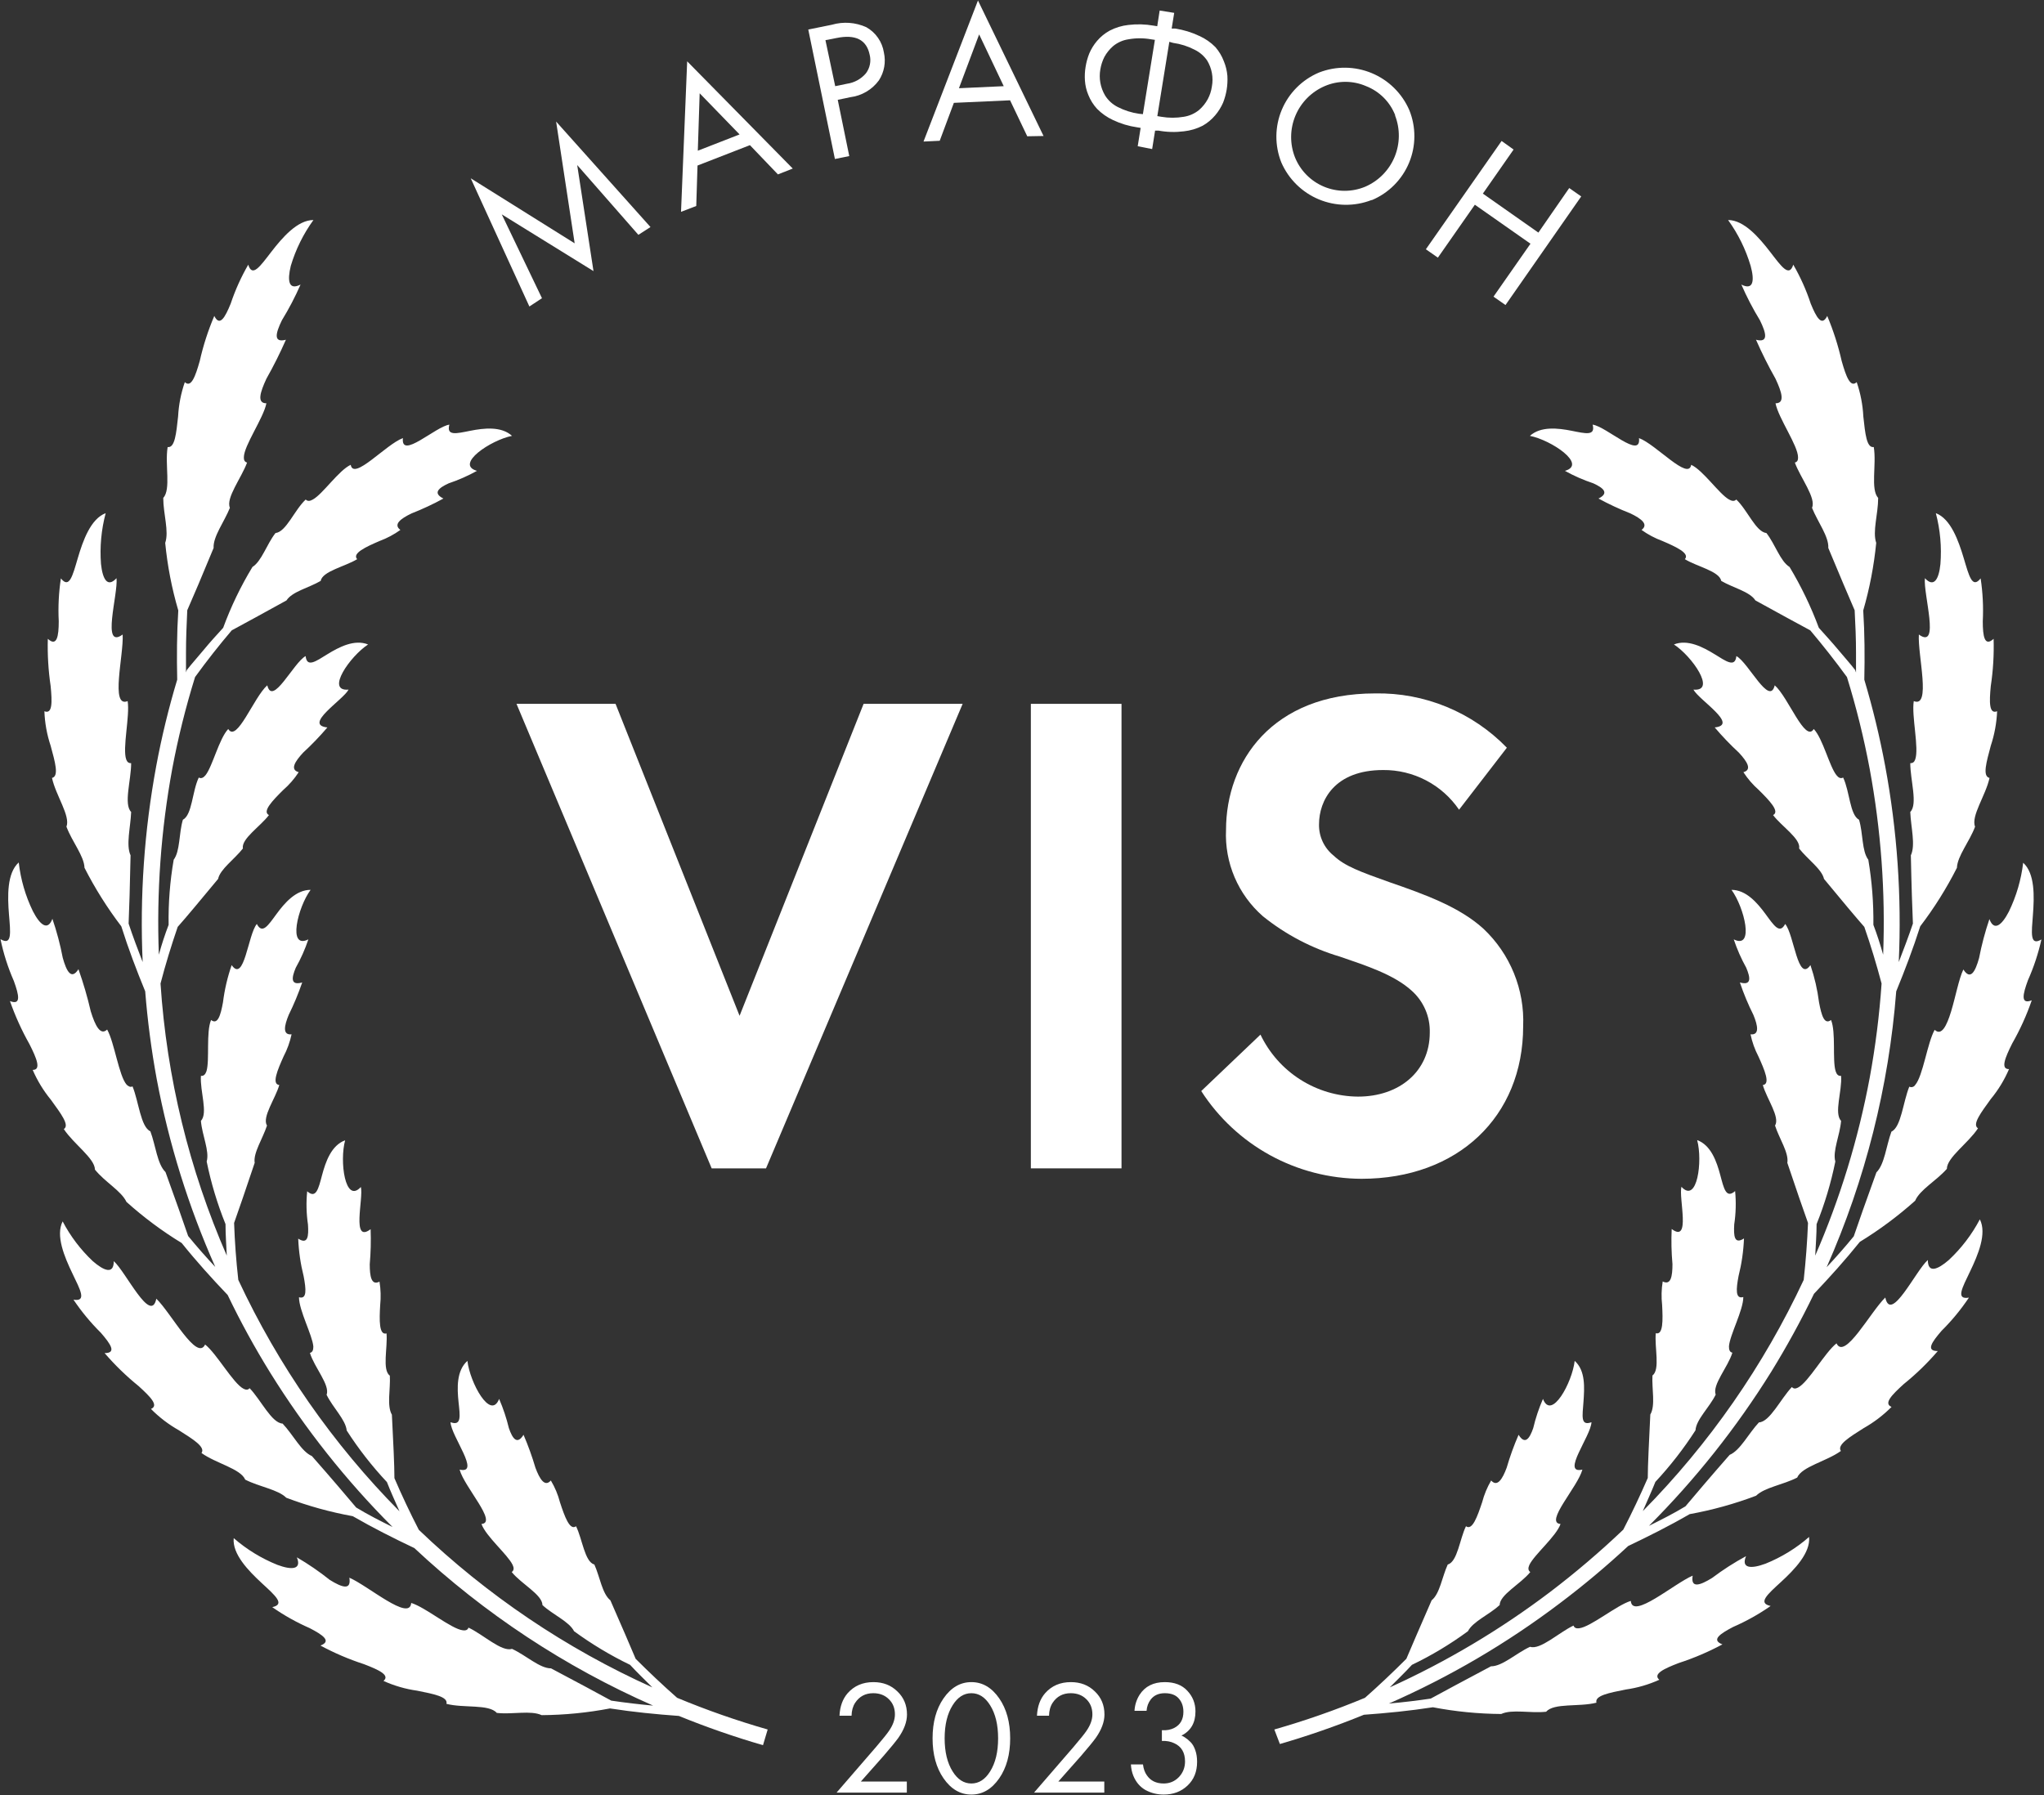 <?xml version="1.0" encoding="UTF-8"?> <svg xmlns="http://www.w3.org/2000/svg" width="823" height="723" viewBox="0 0 823 723" fill="none"><rect x="0" y="0" width="823" height="723" fill="#333333" stroke="none"/> <path d="M309.1 696.538C296.71 692.991 284.536 688.731 272.638 683.778C266.823 678.674 261.244 673.373 255.94 668.073C253.897 663.244 250.243 654.685 245.764 644.516C242.463 641.886 241.559 635.093 239.32 630.107C235.391 629.008 234.487 619.782 231.933 614.678C229.419 616.562 227.336 610.751 225.45 604.98C224.655 601.915 223.424 598.98 221.796 596.264C219.36 599.012 217.317 595.754 215.588 591.121C214.254 586.606 212.654 582.175 210.795 577.85C208.202 582.051 206.355 579.382 204.901 575.181C203.929 571.15 202.614 567.21 200.972 563.402C197.515 572.236 189.185 556.767 188.203 548.09C183.763 552.016 184.038 559.005 184.627 564.619C185.217 570.234 185.924 574.435 181.405 572.786C181.602 578.361 193.782 593.869 185.059 591.867C186.906 598.855 200.501 613.264 193.86 613.774C195.668 618.8 204.39 626.063 206.394 630.225C206.984 631.442 206.984 632.463 206.041 633.13C209.97 637.999 218.339 642.2 218.417 646.44C222.661 650.366 229.144 653.036 231.147 656.962C238.238 662.152 245.787 666.686 253.7 670.507C256.569 673.609 259.633 676.554 262.659 679.577C227.928 663.937 196.129 642.479 168.636 616.13C165.073 609.22 161.799 602.284 158.813 595.322C158.813 590.021 158.342 580.756 157.792 569.762C155.67 566.111 157.281 559.437 156.966 554.058C153.784 551.663 156.141 542.711 155.631 537.018C152.566 537.882 152.723 531.718 153.077 525.633C153.404 522.48 153.311 519.299 152.802 516.17C149.541 517.859 148.873 514.09 148.873 509.182C149.285 504.483 149.403 499.762 149.226 495.048C141.368 500.976 146.437 482.641 145.297 478.048C138.932 485.036 136.653 467.604 138.971 459.241C133.392 461.283 131.113 467.879 129.659 473.336C128.206 478.794 127.263 482.955 123.687 479.775C123.239 484.234 123.345 488.731 124.002 493.163C124.316 497.875 124.002 501.369 120.073 498.856C120.281 503.983 121.018 509.075 122.273 514.05C123.255 519.272 123.648 523.395 120.387 522.452C120.387 527.792 125.77 537.686 126.163 542.279C126.163 543.654 125.888 544.596 124.787 544.871C126.595 550.799 132.96 557.788 131.506 561.753C134.06 566.975 139.168 571.765 139.6 576.123C144.35 583.525 149.769 590.477 155.788 596.892C157.32 600.818 159.127 604.744 160.856 608.671C134.032 581.55 112.076 550.021 95.948 515.464C95.084 507.769 94.52 500.126 94.258 492.535C96.027 487.549 99.052 478.794 102.549 468.311C101.881 464.385 105.81 458.535 107.499 453.313C105.417 449.936 110.878 442.477 112.45 436.98C109.307 436.666 111.704 431.012 114.179 425.477C115.657 422.667 116.741 419.669 117.401 416.564C113.707 416.957 114.415 413.148 116.261 408.712C118.338 404.484 120.149 400.13 121.683 395.677C116.929 397.012 117.361 393.832 119.09 389.749C121.14 386.11 122.837 382.284 124.159 378.324C115.711 382.524 119.876 365.406 125.062 358.379C119.13 358.379 114.611 363.64 111.271 368.194C107.932 372.748 105.614 376.36 103.413 372.12C99.838 376.4 98.384 396.03 93.276 388.689C91.59 393.552 90.418 398.579 89.779 403.686C88.836 408.908 87.658 412.874 84.986 410.793C82.903 415.74 84.475 426.968 83.139 431.405C82.707 432.661 82.039 433.447 80.9 433.29C80.467 439.454 83.846 448.287 80.9 451.428C81.371 457.239 84.436 463.56 83.218 467.8C84.973 476.415 87.511 484.852 90.801 493.006C90.801 497.207 91.115 501.447 91.312 505.688C76.153 470.975 67.127 433.901 64.633 396.109C66.676 388.257 68.995 380.758 71.548 373.298C75.045 369.372 80.939 362.266 87.815 353.981C88.64 350.055 94.337 346.129 97.795 341.732C97.087 337.806 104.867 332.819 108.285 328.265C105.456 326.852 109.739 322.415 114.061 318.136C116.455 316.056 118.545 313.651 120.269 310.99C116.694 310.009 118.697 306.75 122.037 303.138C125.5 299.948 128.767 296.552 131.82 292.969C121.919 291.948 138.146 281.937 140.347 277.736C130.917 278.599 141.014 264.23 148.205 259.558C142.704 257.32 136.417 260.657 131.82 263.484C127.223 266.311 123.569 269.02 123.059 264.23C118.147 266.899 109.739 284.646 107.617 276.008C102.195 280.759 95.359 299.329 91.901 293.597C88.208 297.523 85.615 308.517 82.786 312.168C81.921 313.228 81.017 313.699 80.035 313.149C77.364 318.725 77.403 328.187 73.631 330.15C71.981 335.725 72.57 342.713 69.938 346.247C68.438 354.906 67.754 363.687 67.894 372.474C66.401 376.4 65.105 380.326 63.965 384.488C63.002 359.422 64.808 334.326 69.348 309.655C71.698 297.161 74.768 284.812 78.542 272.671C83.257 266.153 88.208 259.872 93.316 253.865C98.03 251.313 106.006 246.994 115.358 241.811C117.636 238.239 124.355 236.747 129.109 233.959C129.856 230.033 138.932 228.188 143.804 225.204C141.682 222.848 147.301 220.257 152.88 217.862C155.841 216.759 158.643 215.267 161.21 213.425C158.263 211.227 161.21 208.91 165.768 206.751C170.145 205.031 174.41 203.038 178.537 200.783C174.137 198.584 176.612 196.504 180.659 194.658C184.602 193.332 188.416 191.65 192.053 189.633C182.977 187.042 197.593 177.226 206.159 175.538C201.837 171.612 194.882 172.397 189.342 173.496C183.802 174.596 179.677 175.695 180.934 171.023C175.394 171.769 161.288 185.275 162.231 176.441C155.434 178.914 142.35 193.755 141.211 187.199C136.378 189.437 129.974 198.977 125.966 201.176C124.827 201.843 123.805 201.961 123.098 201.176C118.54 205.416 115.24 214.211 110.918 214.682C107.342 219.275 105.378 225.989 101.645 228.345C96.934 236.112 92.987 244.317 89.858 252.844C87.186 255.788 84.514 258.694 82 261.756C79.485 264.819 77.364 267.096 75.163 269.923C75.095 270.23 75.003 270.532 74.888 270.826C74.888 268.156 74.888 265.486 74.888 262.973C74.888 257.28 75.124 251.548 75.399 245.777C77.638 240.673 81.489 231.682 86.007 220.689C85.732 216.095 90.29 210.206 92.569 204.513C90.84 200.587 97.205 192.499 99.484 186.296C98.541 186.06 98.148 185.314 98.188 184.215C98.188 179.464 106.046 168.51 107.264 162.425C103.335 162.425 104.749 157.988 107.264 152.531C110.147 147.432 112.769 142.19 115.122 136.826C109.975 138.161 110.957 134.235 113.511 128.974C116.337 124.361 118.845 119.559 121.015 114.604C116.183 117.078 115.633 113.034 117.086 107.066C119.064 100.446 122.146 94.207 126.202 88.613C119.758 88.613 113.668 95.68 109.189 101.491C104.71 107.302 101.567 111.856 99.956 106.595C97.075 111.578 94.705 116.84 92.883 122.299C90.605 127.875 88.483 131.683 86.282 127.246C83.785 133.103 81.826 139.174 80.428 145.385C78.66 151.628 76.971 156.3 74.417 153.905C72.866 158.374 71.953 163.04 71.706 167.764C70.959 174.478 70.448 180.485 67.501 180.053C66.323 187.12 68.916 197.053 65.733 200.548C65.733 207.026 68.13 214.014 66.519 218.647C67.414 227.862 69.177 236.972 71.784 245.855V245.855C71.195 255.239 71.156 264.504 71.352 273.731C67.909 285.165 65.088 296.777 62.904 308.517C58.084 334.542 56.251 361.031 57.443 387.471C55.478 382.367 53.514 377.224 51.785 371.963C52.021 366.388 52.335 356.612 52.571 344.48C50.646 340.279 52.571 333.173 52.807 327.009C49.703 323.907 52.807 314.17 52.807 307.378C51.825 307.378 51.235 306.946 50.842 305.925C49.192 301.45 52.375 288.297 51.392 282.368C44.281 285.274 49.86 263.798 49.389 255.553C40.666 261.835 47.62 239.299 46.913 232.86C43.298 236.786 41.334 233.331 40.666 227.167C40.137 220.278 40.775 213.349 42.552 206.672C36.501 208.95 33.397 217.744 31.315 224.811C29.232 231.878 27.936 237.257 24.517 232.938C23.649 238.653 23.359 244.441 23.653 250.213C23.653 256.26 22.907 260.618 19.253 257.28C19.081 263.649 19.462 270.02 20.392 276.322C21.021 282.8 21.138 287.747 17.877 286.452C18.047 291.181 18.893 295.861 20.392 300.35C22.16 306.868 23.849 312.639 20.942 313.307C22.435 320.334 28.447 328.618 26.757 332.937C28.997 338.984 33.869 344.716 34.026 349.506C38.244 357.787 43.202 365.671 48.838 373.062V373.062C51.667 382.053 54.968 390.73 58.465 399.25C59.404 411.1 60.952 422.894 63.101 434.585C67.999 460.632 75.91 486.021 86.675 510.242C82.982 506.316 79.289 502.115 75.753 497.796C73.945 492.535 70.723 483.269 66.637 472.041C63.297 468.821 62.708 461.401 60.547 455.629C56.618 453.823 55.871 443.655 53.357 437.53C52.532 438.001 51.746 437.53 50.999 436.862C47.856 433.29 46.088 419.862 43.141 414.64C40.43 417.232 38.309 413.07 36.54 407.298C35.21 401.556 33.557 395.894 31.59 390.338C28.721 394.813 26.796 391.241 25.264 385.744C24.25 380.417 22.858 375.169 21.099 370.039C19.213 375.104 16.07 372.474 13.241 366.977C10.242 360.803 8.316 354.165 7.544 347.346C2.75 351.665 3.025 360.97 3.615 368.273C4.204 375.575 4.951 381.033 0.196 378.245C1.396 384.032 3.2 389.677 5.579 395.088C7.622 400.742 8.605 404.982 4.008 403.176C6.113 409.179 8.743 414.986 11.866 420.53C14.813 426.34 16.659 430.934 13.162 430.895C15.036 435.236 17.509 439.293 20.51 442.948C24.439 448.405 28.172 453.195 25.696 454.726C29.625 460.733 38.191 466.505 38.23 471.059C42.395 476.202 48.799 479.579 50.921 484.055C57.81 490.247 65.254 495.793 73.159 500.623V500.623C79.053 507.965 85.3 514.875 91.665 521.549C96.834 532.32 102.579 542.805 108.875 552.959C122.85 575.444 139.354 596.257 158.067 614.992C153.155 612.557 148.244 610.084 143.411 607.139C139.836 602.899 133.471 595.361 125.573 586.409C121.33 584.603 118.108 577.929 113.786 573.335C109.385 573.139 105.103 563.873 100.506 559.083C99.877 559.829 99.052 559.829 98.07 559.319C93.866 557.159 87.343 545.263 82.589 541.494C79.249 548.443 68.916 528.813 62.944 523.041C60.743 533.563 50.685 512.205 45.813 507.926C45.813 513.383 41.884 511.852 37.365 507.926C32.457 503.297 28.354 497.883 25.225 491.907C22.317 497.639 25.971 506.237 29.154 512.873C32.336 519.508 35.047 524.337 29.586 523.434C32.813 528.239 36.512 532.711 40.627 536.783C44.556 541.337 47.07 544.949 42.12 544.949C46.27 549.774 50.846 554.215 55.793 558.22C60.626 562.617 64.044 566.072 60.783 567.446C64.102 570.803 67.87 573.683 71.981 576.005C77.678 579.617 82.825 582.758 81.135 585.192C86.95 589.393 96.852 591.474 98.738 595.911C104.474 598.855 111.861 599.837 115.279 603.213C123.953 606.496 132.91 608.979 142.036 610.634C150.209 615.345 158.46 619.507 166.828 623.472C195.053 649.905 227.563 671.358 262.973 686.919C257.394 686.421 251.775 685.754 246.117 684.916C241.284 682.286 232.601 677.574 221.875 671.921C217.278 671.921 211.856 666.699 206.159 664.068C201.994 665.403 194.646 658.336 188.635 655.509C188.32 656.452 187.535 656.727 186.435 656.609C181.72 656.098 171.386 647.343 165.571 645.576C164.982 653.232 148.244 638.666 140.661 635.408C141.525 640.669 137.714 639.334 132.803 636.311C128.604 632.955 124.166 629.911 119.522 627.202C121.566 632.188 117.44 632.384 111.664 630.225C105.25 627.644 99.314 624.008 94.101 619.467C93.473 625.867 99.995 632.581 105.378 637.567C110.761 642.553 115.004 646.126 109.621 647.265C114.346 650.568 119.387 653.396 124.67 655.706C130.052 658.493 133.628 660.967 129.031 662.734C134.633 665.757 140.498 668.267 146.554 670.233C152.605 672.549 157.124 674.669 154.413 676.985C158.722 678.931 163.286 680.253 167.968 680.912C174.608 682.247 180.502 683.346 179.755 686.212C186.71 688.018 196.847 686.212 200.029 689.863C206.473 690.57 213.663 688.725 218.103 690.766C227.334 690.7 236.54 689.793 245.606 688.057V688.057C254.918 689.51 264.152 690.413 273.346 691.08C284.421 695.598 295.726 699.529 307.214 702.859L309.1 696.538Z" fill="white"></path> <path d="M513.098 696.538C525.501 692.991 537.688 688.731 549.599 683.778C555.375 678.674 560.954 673.373 566.258 668.073C568.301 663.244 571.995 654.685 576.434 644.516C579.735 641.886 580.639 635.094 582.917 630.107C586.847 629.008 587.75 619.782 590.265 614.678C592.819 616.562 594.862 610.751 596.787 604.98C597.589 601.924 598.805 598.991 600.402 596.264C602.877 599.012 604.92 595.754 606.649 591.121C607.965 586.601 609.566 582.168 611.443 577.85C614.036 582.051 615.882 579.382 617.336 575.181C618.291 571.145 619.606 567.203 621.265 563.402C624.684 572.236 633.052 556.767 634.035 548.09C638.475 552.016 637.964 559.005 637.571 564.619C637.178 570.234 636.274 574.435 640.793 572.786C640.596 578.361 628.416 593.869 637.139 591.867C635.292 598.855 621.697 613.264 628.338 613.775C626.569 618.8 617.808 626.063 615.804 630.225C615.254 631.442 615.214 632.463 616.157 633.13C612.228 637.999 603.899 642.2 603.82 646.44C599.537 650.366 593.054 653.036 591.051 656.962C583.972 662.169 576.421 666.704 568.498 670.507C565.669 673.609 562.565 676.554 559.579 679.577C582.489 669.195 604.168 656.29 624.212 641.101C634.463 633.298 644.274 624.936 653.601 616.052C657.177 609.142 660.438 602.192 663.463 595.243C663.463 589.943 663.974 580.677 664.485 569.684C666.646 566.033 665.035 559.358 665.349 553.979C668.532 551.584 666.135 542.633 666.685 536.94C669.711 537.804 669.554 531.64 669.239 525.554C668.882 522.404 668.961 519.22 669.475 516.092C672.775 517.78 673.404 514.011 673.404 509.103C672.982 504.404 672.877 499.682 673.09 494.969C680.948 500.898 675.84 482.563 677.019 477.969C683.384 484.958 685.623 467.526 683.345 459.163C688.924 461.204 691.203 467.8 692.656 473.258C694.11 478.715 695.014 482.877 698.629 479.697C699.061 484.157 698.942 488.653 698.275 493.085C698 497.796 698.275 501.29 702.204 498.778C701.996 503.905 701.258 508.996 700.004 513.972C699.022 519.194 698.668 523.316 701.929 522.374C701.929 527.713 696.507 537.607 696.153 542.201C696.153 543.575 696.389 544.517 697.529 544.792C695.682 550.721 689.356 557.709 690.81 561.675C688.256 566.896 682.952 571.686 682.677 576.044C677.924 583.434 672.52 590.385 666.528 596.814C664.957 600.74 663.149 604.666 661.46 608.592C688.223 581.477 710.137 549.978 726.25 515.464C727.114 507.612 727.665 500.113 727.979 492.535C726.211 487.549 723.146 478.794 719.649 468.311C720.356 464.385 716.388 458.535 714.699 453.313C716.82 449.936 711.32 442.477 709.787 436.98C712.93 436.666 710.534 431.012 708.019 425.477C706.551 422.667 705.48 419.668 704.837 416.564C708.491 416.957 707.823 413.148 705.976 408.712C703.866 404.499 702.054 400.143 700.554 395.677C705.269 397.012 704.837 393.832 703.108 389.749C701.084 386.102 699.401 382.278 698.079 378.324C706.526 382.525 702.322 365.407 697.175 358.379C703.069 358.379 707.587 363.64 710.927 368.194C714.266 372.748 716.585 376.36 718.785 372.12C722.4 376.4 723.853 396.03 728.961 388.689C730.614 393.559 731.772 398.584 732.419 403.686C733.401 408.908 734.54 412.874 737.251 410.793C739.295 415.74 737.723 426.968 739.098 431.405C739.491 432.661 740.159 433.447 741.298 433.29C741.77 439.454 738.352 448.287 741.298 451.428C740.827 457.239 737.802 463.56 738.98 467.8C737.234 476.413 734.709 484.85 731.436 493.006C731.436 497.207 731.083 501.447 730.886 505.688C740.894 482.669 748.262 458.593 752.85 433.918C755.142 421.414 756.729 408.791 757.604 396.109C755.522 388.257 753.243 380.758 750.65 373.298C747.192 369.372 741.259 362.266 734.423 353.981C733.558 350.055 727.861 346.129 724.403 341.732C725.15 337.806 717.331 332.819 713.913 328.265C716.742 326.852 712.459 322.415 708.137 318.136C705.764 316.046 703.689 313.642 701.968 310.99C705.544 310.009 703.501 306.75 700.161 303.138C696.709 299.949 693.455 296.553 690.417 292.969C700.318 291.948 684.052 281.937 681.852 277.736C691.281 278.599 681.223 264.23 673.993 259.558C679.494 257.32 685.781 260.657 690.378 263.484C694.975 266.311 698.629 269.02 699.139 264.23C704.051 266.899 712.459 284.646 714.581 276.008C720.042 280.759 726.839 299.329 730.297 293.597C733.99 297.523 736.544 308.517 739.412 312.168C740.238 313.228 741.141 313.699 742.124 313.149C744.795 318.725 744.795 328.187 748.528 330.15C750.217 335.725 749.589 342.713 752.26 346.247C753.72 354.911 754.404 363.688 754.304 372.474C755.797 376.4 757.054 380.326 758.233 384.488C759.202 359.42 757.383 334.322 752.811 309.655C750.474 297.161 747.417 284.813 743.656 272.671C738.902 266.153 733.951 259.872 728.883 253.865C724.168 251.313 716.152 246.994 706.801 241.811C704.522 238.239 697.804 236.747 693.049 233.959C692.303 230.033 683.227 228.188 678.394 225.204C680.516 222.848 674.897 220.257 669.318 217.862C666.342 216.765 663.527 215.273 660.949 213.425C663.896 211.227 660.949 208.91 656.43 206.751C652.041 205.03 647.763 203.037 643.622 200.783C648.061 198.584 645.586 196.504 641.539 194.658C637.581 193.339 633.754 191.657 630.106 189.633C639.221 187.042 624.605 177.226 616 175.538C620.362 171.612 627.277 172.397 632.817 173.496C638.357 174.596 642.482 175.695 641.264 171.023C646.804 171.769 660.91 185.275 659.927 176.441C666.725 178.914 679.848 193.755 680.948 187.199C685.781 189.437 692.224 198.977 696.193 201.176C697.371 201.843 698.354 201.961 699.1 201.176C703.619 205.416 706.958 214.211 711.241 214.682C714.816 219.275 716.781 225.989 720.553 228.345C725.231 236.13 729.177 244.331 732.34 252.844C734.973 255.788 737.644 258.694 740.198 261.756C742.752 264.819 744.835 267.096 747.035 269.923C747.035 270.237 747.231 270.551 747.31 270.826C747.31 268.156 747.31 265.486 747.31 262.973C747.31 257.28 747.074 251.548 746.76 245.777C744.56 240.673 740.709 231.682 736.151 220.689C736.426 216.095 731.869 210.206 729.59 204.513C731.358 200.587 724.953 192.499 722.675 186.296C723.657 186.06 724.01 185.314 723.971 184.215C723.971 179.464 716.113 168.51 714.895 162.425C718.824 162.425 717.449 157.988 714.895 152.531C712.012 147.432 709.389 142.19 707.037 136.826C712.145 138.161 711.202 134.235 708.608 128.974C705.792 124.361 703.298 119.56 701.143 114.604C705.976 117.078 706.526 113.034 704.876 107.066C702.912 100.448 699.843 94.209 695.8 88.613C702.204 88.613 708.294 95.68 712.773 101.491C717.252 107.302 720.396 111.856 722.046 106.595C724.928 111.573 727.285 116.836 729.079 122.299C731.358 127.875 733.519 131.683 735.719 127.246C738.184 133.111 740.13 139.181 741.534 145.385C743.302 151.628 745.031 156.3 747.585 153.905C749.121 158.377 750.02 163.042 750.257 167.764C751.003 174.478 751.514 180.485 754.461 180.053C755.64 187.12 753.046 197.053 756.229 200.548C756.229 207.026 753.871 214.014 755.443 218.647C754.537 227.857 752.788 236.965 750.217 245.855V245.855C750.807 255.239 750.846 264.505 750.65 273.731C754.062 285.171 756.868 296.782 759.058 308.517C763.899 334.539 765.731 361.031 764.519 387.471C766.484 382.367 768.448 377.224 770.216 371.963C769.981 366.388 769.627 356.612 769.391 344.48C771.356 340.279 769.391 333.173 769.156 327.009C772.259 323.907 769.156 314.17 769.156 307.378C770.138 307.378 770.766 306.946 771.12 305.925C772.81 301.45 769.588 288.297 770.57 282.368C777.682 285.274 772.102 263.798 772.613 255.553C781.336 261.835 774.342 239.299 775.049 232.86C778.664 236.786 780.668 233.331 781.296 227.167C781.838 220.28 781.214 213.352 779.45 206.672C785.461 208.95 788.565 217.744 790.687 224.811C792.809 231.878 794.066 237.257 797.484 232.938C798.353 238.653 798.642 244.441 798.349 250.213C798.349 256.26 799.056 260.618 802.71 257.28C802.901 263.649 802.52 270.022 801.57 276.322C800.942 282.8 800.863 287.747 804.124 286.452C803.922 291.18 803.062 295.858 801.57 300.35C799.842 306.868 798.113 312.639 801.06 313.307C799.567 320.334 793.516 328.618 795.245 332.937C793.005 338.984 788.133 344.716 787.936 349.506C783.743 357.792 778.798 365.678 773.163 373.062C770.295 382.053 766.995 390.73 763.498 399.25C760.526 437.605 751.053 475.176 735.483 510.36C739.177 506.434 742.87 502.233 746.406 497.914C748.214 492.653 751.435 483.387 755.522 472.158C758.822 468.939 759.451 461.519 761.572 455.747C765.502 453.941 766.248 443.772 768.763 437.648C769.168 437.853 769.635 437.898 770.072 437.774C770.509 437.65 770.883 437.367 771.12 436.98C774.263 433.407 776.031 419.98 778.978 414.758C781.729 417.349 783.811 413.188 785.579 407.416C787.347 401.645 788.722 394.185 790.53 390.455C793.398 394.931 795.323 391.358 796.855 385.862C797.888 380.539 799.28 375.292 801.02 370.157C802.906 375.222 806.05 372.591 808.878 367.095C811.872 360.916 813.811 354.281 814.615 347.464C819.408 351.783 819.094 361.088 818.544 368.39C817.994 375.693 817.208 381.15 821.962 378.363C820.706 384 818.89 389.498 816.54 394.774C814.458 400.428 813.475 404.668 818.072 402.862C816 408.879 813.369 414.688 810.214 420.216C807.307 426.026 805.421 430.62 808.918 430.581C807.059 434.929 804.585 438.989 801.57 442.634C797.641 448.091 793.948 452.881 796.423 454.412C792.494 460.419 783.89 466.191 783.89 470.745C779.607 475.613 773.045 479.108 771.12 483.584C764.211 489.769 756.755 495.314 748.842 500.152V500.152C742.949 507.494 736.701 514.404 730.376 521.078C725.176 531.833 719.432 542.316 713.166 552.487C699.177 574.974 682.66 595.787 663.935 614.521C668.846 612.086 673.758 609.613 678.63 606.668C682.205 602.428 688.57 594.89 696.428 585.938C700.711 584.132 703.933 577.458 708.216 572.864C712.616 572.668 716.938 563.402 721.496 558.612C722.125 559.358 722.95 559.358 723.932 558.848C728.175 556.688 734.698 544.792 739.452 541.023C742.752 547.972 753.125 528.342 759.097 522.57C761.337 533.092 771.356 511.734 776.228 507.455C776.228 512.912 780.157 511.381 784.675 507.455C789.729 502.735 793.952 497.201 797.17 491.082C800.077 496.815 796.423 505.413 793.241 512.048C790.058 518.683 787.347 523.512 792.769 522.609C789.558 527.416 785.873 531.888 781.768 535.958C777.839 540.513 775.285 544.125 780.236 544.125C776.096 548.959 771.519 553.401 766.562 557.395C761.73 561.792 758.311 565.247 761.612 566.622C758.279 569.979 754.497 572.859 750.375 575.181C744.677 578.793 739.53 581.934 741.22 584.368C735.405 588.569 725.504 590.65 723.618 595.086C717.881 598.031 710.534 599.012 707.076 602.389C698.403 605.676 689.447 608.16 680.319 609.809C672.186 614.521 663.896 618.682 655.566 622.648C646.801 630.798 637.621 638.49 628.062 645.694C606.779 661.808 583.675 675.368 559.225 686.094C564.857 685.597 570.475 684.929 576.081 684.092C580.953 681.461 589.597 676.75 600.323 671.096C604.96 671.096 610.382 665.875 616.04 663.244C620.244 664.579 627.591 657.512 633.563 654.685C633.878 655.627 634.663 655.902 635.763 655.784C640.478 655.274 650.851 646.519 656.627 644.752C657.216 652.408 673.954 637.842 681.537 634.583C680.673 639.844 684.523 638.509 689.395 635.486C693.713 632.229 698.27 629.302 703.029 626.731C700.947 631.717 705.072 631.913 710.887 629.754C717.29 627.173 723.213 623.537 728.411 618.996C729.04 625.396 722.557 632.11 717.135 637.096C711.713 642.082 707.548 645.655 712.93 646.793C708.196 650.104 703.142 652.932 697.843 655.235C692.499 658.022 688.885 660.496 693.521 662.262C687.901 665.279 682.024 667.788 675.958 669.761C669.907 672.078 665.428 674.198 668.1 676.514C663.807 678.466 659.255 679.788 654.584 680.441C647.944 681.775 642.011 682.875 642.797 685.741C635.842 687.547 625.744 685.741 622.523 689.392C616.118 690.099 608.889 688.254 604.449 690.295C595.217 690.234 586.011 689.327 576.945 687.586C567.633 689.039 558.361 689.942 549.167 690.609C538.103 695.121 526.811 699.052 515.337 702.388L513.098 696.538Z" fill="white"></path> <path d="M218.221 120.101L213.152 123.438L189.538 71.809L231.383 97.996L223.918 48.959L261.912 91.44L257.04 94.581L232.405 66.47L238.966 109.186L202.033 86.336L218.221 120.101Z" fill="white"></path> <path d="M313.226 70.239L301.949 58.46L280.85 66.666L280.339 82.96L274.21 85.315L276.685 24.695L319.198 67.883L313.226 70.239ZM280.968 60.698L297.784 54.142L281.715 37.573L280.968 60.698Z" fill="white"></path> <path d="M325.445 11.896L334.914 9.973C339.519 8.629 344.453 8.977 348.823 10.954C350.698 12.01 352.309 13.477 353.534 15.246C354.759 17.014 355.566 19.037 355.895 21.162C356.322 23.067 356.365 25.037 356.021 26.958C355.677 28.88 354.953 30.713 353.892 32.352C352.538 34.208 350.818 35.769 348.838 36.937C346.858 38.105 344.66 38.856 342.379 39.144L337.311 40.204L341.947 62.858L336.171 64.036L325.445 11.896ZM332.36 16.176L336.289 34.707L341.043 33.726C343.994 33.309 346.691 31.829 348.627 29.564C349.434 28.504 349.992 27.276 350.257 25.97C350.522 24.665 350.489 23.316 350.159 22.026C348.902 15.979 344.449 13.742 336.8 15.312L332.36 16.176Z" fill="white"></path> <path d="M413.614 54.888L406.698 40.4L384.067 41.421L378.37 56.694L371.847 57.008L393.772 0.196L420.175 54.77L413.614 54.888ZM386.11 35.532L404.144 34.707L394.243 13.859L386.11 35.532Z" fill="white"></path> <path d="M458.091 58.892L459.269 51.511L457.855 51.276C454.477 50.791 451.191 49.798 448.111 48.331C445.721 47.224 443.551 45.694 441.706 43.816C440.213 42.184 439.028 40.295 438.209 38.241C437.426 36.382 436.961 34.404 436.834 32.391C436.711 30.554 436.803 28.709 437.109 26.894C437.4 25.08 437.887 23.303 438.563 21.594C439.343 19.742 440.403 18.02 441.706 16.49C443.139 14.801 444.87 13.39 446.814 12.328C449.154 11.114 451.698 10.342 454.319 10.051C457.706 9.64 461.135 9.732 464.495 10.326L465.949 10.561L466.931 4.24L472.785 5.183L471.764 11.504H473.178C476.556 12.013 479.839 13.018 482.922 14.488C485.331 15.564 487.517 17.082 489.366 18.963C490.838 20.655 491.996 22.596 492.784 24.695C493.554 26.561 494.031 28.534 494.199 30.546C494.303 32.382 494.211 34.225 493.924 36.042C493.625 37.855 493.138 39.631 492.47 41.342C491.661 43.188 490.589 44.907 489.287 46.446C487.862 48.138 486.146 49.56 484.219 50.647C481.862 51.847 479.305 52.605 476.675 52.885C473.289 53.316 469.857 53.224 466.499 52.61H465.084L463.906 60.031L458.091 58.892ZM460.173 45.975L465.006 16.058L463.434 15.822C460.445 15.294 457.386 15.294 454.397 15.822C452.115 16.154 449.968 17.105 448.189 18.571C446.782 19.797 445.599 21.258 444.692 22.89C443.886 24.483 443.329 26.192 443.042 27.954C442.728 29.72 442.728 31.528 443.042 33.294C443.367 35.123 444.02 36.878 444.968 38.476C446.198 40.433 447.936 42.02 449.997 43.07C452.69 44.462 455.599 45.391 458.601 45.818L460.173 45.975ZM470.821 16.843L465.988 46.761L467.599 47.035C470.59 47.544 473.645 47.544 476.636 47.035C478.901 46.687 481.031 45.738 482.804 44.287C484.221 43.055 485.406 41.579 486.301 39.929C487.143 38.35 487.701 36.636 487.952 34.864C488.633 31.24 487.947 27.491 486.026 24.342C484.754 22.49 483.021 21.002 480.997 20.023C478.294 18.62 475.371 17.691 472.353 17.275L470.821 16.843Z" fill="white"></path> <path d="M552.231 80.565C545.397 83.212 537.804 83.117 531.038 80.3C524.272 77.483 518.858 72.162 515.927 65.449C513.199 58.627 513.26 51.009 516.096 44.232C518.932 37.455 524.318 32.061 531.093 29.211C537.931 26.541 545.538 26.625 552.316 29.444C559.093 32.263 564.513 37.597 567.437 44.326C570.203 51.141 570.17 58.77 567.346 65.56C564.522 72.35 559.134 77.755 552.349 80.604L552.231 80.565ZM561.779 46.446C560.74 43.773 559.156 41.345 557.127 39.317C555.097 37.289 552.667 35.706 549.992 34.668C547.374 33.54 544.553 32.958 541.701 32.958C538.85 32.958 536.029 33.54 533.411 34.668C528.064 36.959 523.821 41.242 521.584 46.608C519.346 51.974 519.29 58.001 521.427 63.407C522.5 66.045 524.085 68.445 526.091 70.467C528.097 72.489 530.485 74.094 533.115 75.19C535.745 76.285 538.567 76.848 541.416 76.848C544.266 76.847 547.087 76.282 549.717 75.186C555.041 72.879 559.264 68.601 561.498 63.25C563.733 57.898 563.805 51.889 561.7 46.486L561.779 46.446Z" fill="white"></path> <path d="M609.438 60.227L597.062 77.973L619.418 93.678L631.834 75.735L636.667 79.112L606.177 122.849L601.345 119.473L616.236 98.154L593.84 82.449L578.949 103.768L574.116 100.392L604.606 56.772L609.438 60.227Z" fill="white"></path> <path d="M365.125 721.963H336.835L352.785 703.519C355.498 700.324 357.205 698.202 357.905 697.152C359.524 694.833 360.334 692.601 360.334 690.457C360.334 687.962 359.524 685.928 357.905 684.352C356.286 682.733 354.186 681.924 351.604 681.924C348.453 681.924 346.025 683.214 344.318 685.796C343.399 687.197 342.918 688.925 342.874 690.982H338.017C338.192 687.262 339.286 684.243 341.299 681.924C343.924 678.948 347.381 677.46 351.67 677.46C355.564 677.46 358.78 678.707 361.318 681.202C363.9 683.652 365.191 686.759 365.191 690.522C365.191 693.454 364.031 696.583 361.712 699.909C360.531 701.528 358.54 703.956 355.739 707.194L346.615 717.5H365.125V721.963Z" fill="white"></path> <path d="M402.341 716.187C399.321 720.563 395.58 722.751 391.116 722.751C386.653 722.751 382.911 720.563 379.892 716.187C376.96 711.942 375.494 706.582 375.494 700.105C375.494 693.629 376.96 688.269 379.892 684.024C382.911 679.648 386.653 677.46 391.116 677.46C395.58 677.46 399.321 679.648 402.341 684.024C405.272 688.269 406.738 693.629 406.738 700.105C406.738 706.582 405.272 711.942 402.341 716.187ZM398.665 686.781C396.652 683.543 394.136 681.924 391.116 681.924C388.097 681.924 385.581 683.543 383.568 686.781C381.424 690.194 380.352 694.636 380.352 700.105C380.352 705.575 381.424 710.017 383.568 713.43C385.581 716.668 388.097 718.287 391.116 718.287C394.136 718.287 396.652 716.668 398.665 713.43C400.809 710.017 401.881 705.575 401.881 700.105C401.881 694.636 400.809 690.194 398.665 686.781Z" fill="white"></path> <path d="M444.635 721.963H416.345L432.295 703.519C435.008 700.324 436.715 698.202 437.415 697.152C439.034 694.833 439.844 692.601 439.844 690.457C439.844 687.962 439.034 685.928 437.415 684.352C435.796 682.733 433.696 681.924 431.114 681.924C427.963 681.924 425.535 683.214 423.828 685.796C422.909 687.197 422.428 688.925 422.384 690.982H417.527C417.702 687.262 418.796 684.243 420.809 681.924C423.434 678.948 426.891 677.46 431.18 677.46C435.074 677.46 438.29 678.707 440.828 681.202C443.41 683.652 444.701 686.759 444.701 690.522C444.701 693.454 443.541 696.583 441.222 699.909C440.041 701.528 438.05 703.956 435.249 707.194L426.125 717.5H444.635V721.963Z" fill="white"></path> <path d="M461.654 689.013H456.797C456.928 686.693 457.606 684.549 458.831 682.58C461.019 679.167 464.411 677.46 469.005 677.46C472.9 677.46 475.919 678.62 478.063 680.939C480.251 683.258 481.345 686.037 481.345 689.275C481.345 693.87 479.464 697.108 475.7 698.99C476.269 699.208 476.816 699.515 477.341 699.909C477.91 700.259 478.589 700.828 479.376 701.615C480.164 702.403 480.798 703.497 481.28 704.897C481.761 706.254 482.002 707.807 482.002 709.557C482.002 713.54 480.711 716.734 478.129 719.141C475.591 721.547 472.397 722.751 468.546 722.751C465.964 722.751 463.557 722.16 461.326 720.979C459.094 719.753 457.431 717.828 456.337 715.202C455.768 713.802 455.44 712.271 455.352 710.608H460.21C460.429 712.402 460.954 713.868 461.785 715.005C463.273 717.193 465.526 718.287 468.546 718.287C470.953 718.287 472.987 717.434 474.65 715.727C476.313 713.977 477.145 711.877 477.145 709.426C477.145 705.838 475.7 703.387 472.812 702.075C471.368 701.375 469.705 701.068 467.824 701.156V696.824C469.705 696.955 471.368 696.649 472.812 695.905C475.263 694.636 476.488 692.47 476.488 689.406C476.488 687.262 475.876 685.49 474.65 684.09C473.425 682.646 471.543 681.924 469.005 681.924C466.555 681.924 464.673 682.755 463.36 684.418C462.354 685.731 461.785 687.262 461.654 689.013Z" fill="white"></path> <path d="M247.846 283.468L297.785 409.105L347.723 283.468H387.603L308.432 470.549H286.548L207.966 283.468H247.846Z" fill="white"></path> <path d="M451.568 283.468V470.549H415.067V283.468H451.568Z" fill="white"></path> <path d="M587.475 326.106C584.088 321.135 579.527 317.077 574.194 314.289C568.862 311.502 562.924 310.072 556.907 310.126C537.261 310.126 531.093 322.455 531.093 331.995C531.04 334.407 531.545 336.799 532.567 338.984C533.589 341.17 535.101 343.091 536.986 344.598C541.465 348.838 547.634 351.076 559.421 355.277C573.998 360.303 587.789 365.367 597.298 374.044C602.622 379.062 606.806 385.164 609.565 391.938C612.324 398.711 613.594 405.999 613.289 413.306C613.289 449.78 586.925 474.75 548.184 474.75C535.335 474.703 522.701 471.445 511.433 465.274C500.165 459.102 490.621 450.213 483.669 439.415L507.518 416.682C511.064 424.108 516.628 430.388 523.576 434.803C530.524 439.219 538.575 441.592 546.809 441.652C563.35 441.652 575.688 431.562 575.688 415.858C575.777 412.691 575.173 409.542 573.917 406.633C572.661 403.724 570.785 401.123 568.419 399.014C561.386 392.576 550.149 388.924 539.501 385.273C528.206 381.926 517.675 376.404 508.501 369.019C503.569 364.708 499.673 359.342 497.102 353.32C494.53 347.297 493.35 340.774 493.649 334.233C493.649 306.75 512.155 279.267 553.685 279.267C563.554 279.083 573.356 280.929 582.481 284.691C591.606 288.454 599.859 294.051 606.727 301.136L587.475 326.106Z" fill="white"></path> </svg> 